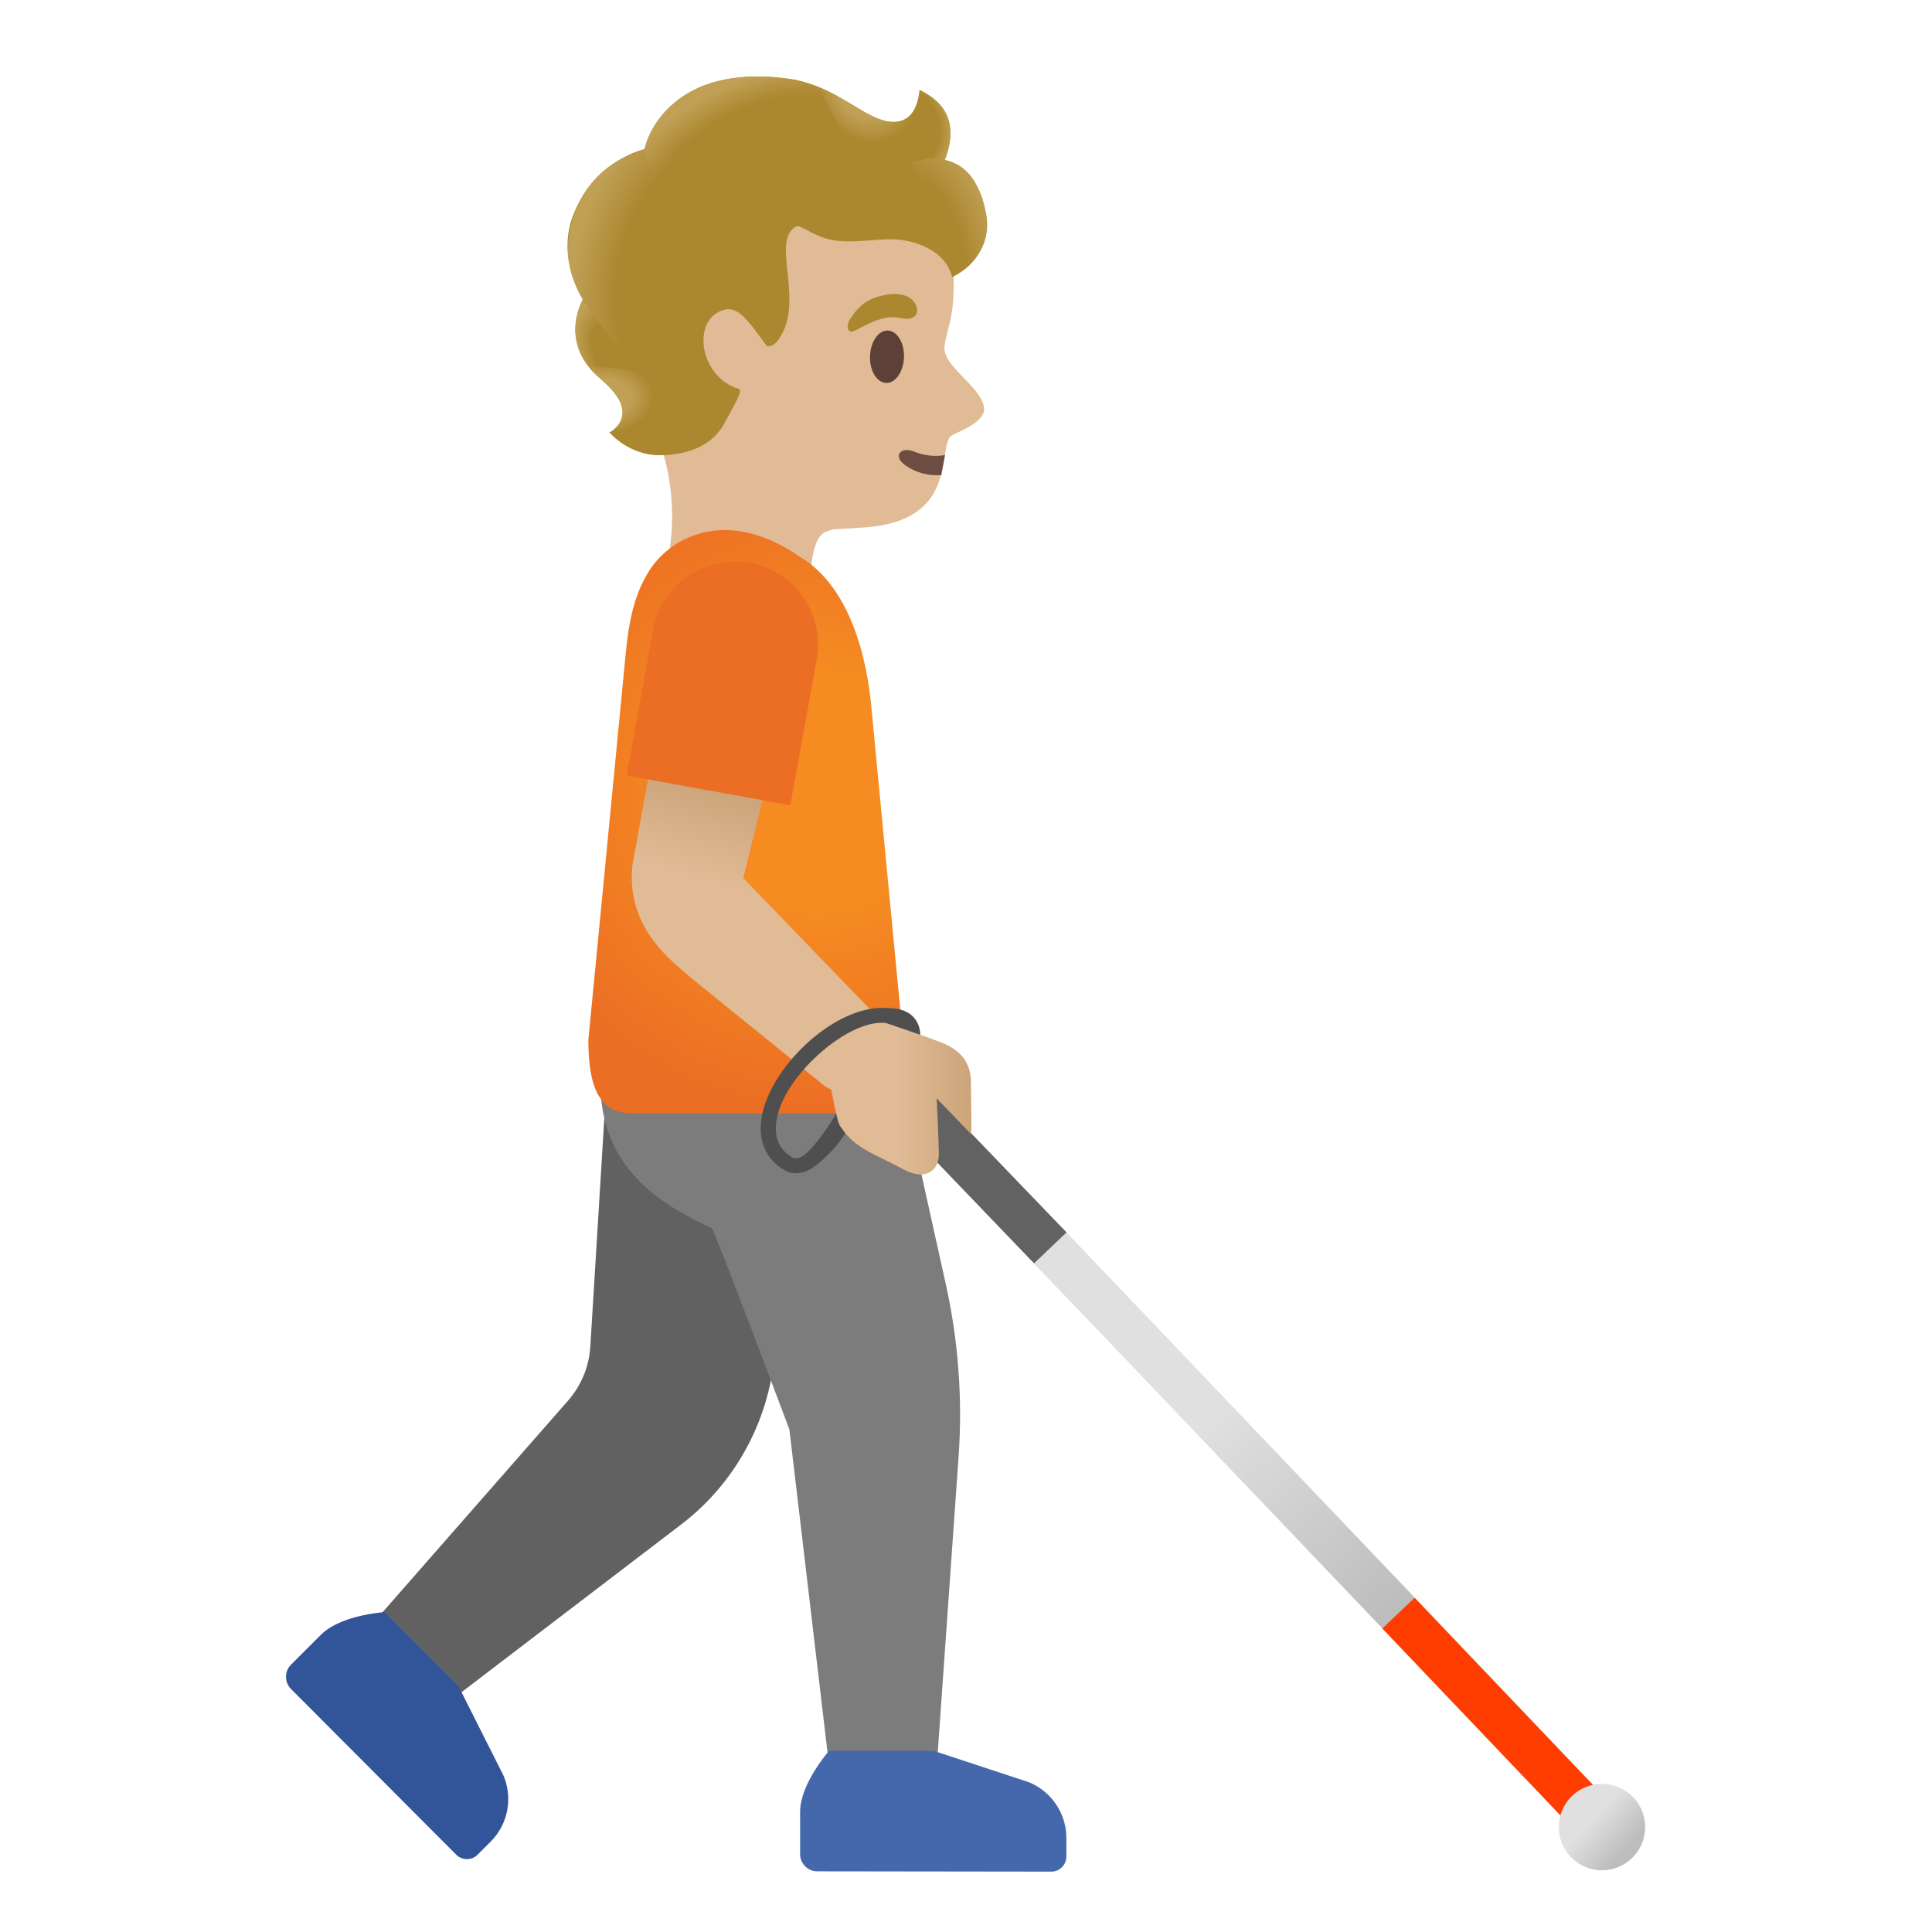 <?xml version="1.0" encoding="utf-8"?>
<!-- Generator: www.svgicons.com -->
<svg xmlns="http://www.w3.org/2000/svg" width="800" height="800" viewBox="0 0 128 128">
<path fill="#E0BB95" d="M41.24 13.59c2.51-4.06 8.2-7.22 12.91-6.44c5.28.87 8.11 4.67 8.86 9.49c.27 1.75.22 3.49-.08 4.72c-.04.15-.33 1.22-.35 1.56c-.2 1.3 2.32 2.59 2.61 4.02c.22 1.08-2.03 1.77-2.21 1.96c-.88.97.51 5.58-5.66 6.04c-2.37.18-1.91.03-2.61.3c-1.09.42-.99 3.32-.99 3.32s-.61 4.78-4.69 3.51c-4.66-1.44-4.84-4.74-4.84-4.74s1.25-4.61-1.05-9.38c-2.21-3.83-3.52-11.76-1.9-14.36"/><path fill="#6D4C41" d="M62.36 31.48c-.86.05-1.7-.15-2.43-.69c-.79-.59-.25-1.24.66-.86c.55.23 1.32.35 2.02.22z"/><path fill="#5D4037" d="M58.71 25.37c-.62-.02-1.1-.81-1.07-1.77c.03-.96.56-1.72 1.18-1.7c.62.02 1.1.81 1.07 1.77s-.56 1.72-1.18 1.7"/><path fill="#AB872F" d="M59.64 21.07c1.12.26 1.34-.48.94-1.04c-.29-.42-.98-.74-2.25-.42c-1.2.3-1.66 1.03-1.97 1.47s-.24.86.04.89c.38.02 1.85-1.23 3.24-.9"/><linearGradient id="notoPersonWithWhiteCaneFacingRightMediumLightSkinTone0" x1="70.075" x2="92.115" y1="47.726" y2="22.938" gradientTransform="matrix(1 0 0 -1 0 130)" gradientUnits="userSpaceOnUse"><stop offset=".47" stop-color="#E0E0E0"/><stop offset=".992" stop-color="#BDBDBD"/></linearGradient><path fill="url(#notoPersonWithWhiteCaneFacingRightMediumLightSkinTone0)" d="m104.32 121.23l2.13-2.04l-35.79-37.54l-9.88-10.26l-2.13 2.03l15.32 16z"/><path fill="#FF3D00" d="m93.72 105.86l12.72 13.35l-2.14 2.03l-12.72-13.35z"/><linearGradient id="notoPersonWithWhiteCaneFacingRightMediumLightSkinTone1" x1="103.578" x2="107.83" y1="11.261" y2="7.499" gradientTransform="matrix(1 0 0 -1 0 130)" gradientUnits="userSpaceOnUse"><stop offset=".47" stop-color="#E0E0E0"/><stop offset=".992" stop-color="#BDBDBD"/></linearGradient><path fill="url(#notoPersonWithWhiteCaneFacingRightMediumLightSkinTone1)" d="M106.19 123.91a2.86 2.86 0 1 1-.001-5.719a2.86 2.86 0 0 1 .001 5.719"/><path fill="#636262" d="m70.66 81.65l-2.15 2.05l-11.79-12.28c-.39-.4-.37-1.04.03-1.43l.68-.65c.4-.38 1.04-.37 1.42.03z"/><path fill="#616161" d="m23.64 108.76l14-15.97c.87-1 1.39-2.25 1.47-3.57l1.37-22.35l15.42 1.7l-4.86 23.06c-.79 3.73-2.88 7.06-5.91 9.37l-16.41 12.53z"/><path fill="#7C7C7C" d="m40.67 63.18l17.49 1.6l4.5 20.29c.83 3.74 1.12 7.59.85 11.42l-1.63 23.12h-6.64l-2.94-24.9s-4.98-13.26-5.14-13.33c-3.26-1.54-7.38-3.89-7.38-9.64c0-.82.89-8.56.89-8.56"/><path fill="#4568AD" d="M54.15 123.98c-.63 0-1.14-.51-1.14-1.14v-2.79c0-1.89 1.92-4.05 1.92-4.05h6.94l6.25 2.06a4 4 0 0 1 2.53 3.68V123c0 .55-.44 1-1 1z"/><path fill="#325599" d="M19.28 111.9c-.44-.45-.44-1.17 0-1.61l1.97-1.97c1.34-1.34 4.22-1.51 4.22-1.51l4.91 4.91l2.96 5.88a3.99 3.99 0 0 1-.81 4.39l-.89.89a.996.996 0 0 1-1.41 0z"/><radialGradient id="notoPersonWithWhiteCaneFacingRightMediumLightSkinTone2" cx="-937.24" cy="627.418" r="1" gradientTransform="matrix(-21.188 0 0 21.188 -19804.143 -13241.218)" gradientUnits="userSpaceOnUse"><stop offset=".367" stop-color="#F58B21"/><stop offset="1" stop-color="#EC6E24"/></radialGradient><path fill="url(#notoPersonWithWhiteCaneFacingRightMediumLightSkinTone2)" d="M41.85 73.76h13.9c2.26 0 4.09-2.17 4.09-4.84L57.7 46.53c-.43-4.09-1.87-7.95-4.66-9.61c-4.86-3.39-8.56-1.33-9.96.79c-1 1.52-1.42 3.27-1.65 5.85L38.98 68.9c0 2.9.61 4.86 2.87 4.86"/><linearGradient id="notoPersonWithWhiteCaneFacingRightMediumLightSkinTone3" x1="52.966" x2="49.477" y1="76.302" y2="64.442" gradientTransform="matrix(1 0 0 -1 0 130)" gradientUnits="userSpaceOnUse"><stop offset="0" stop-color="#CCA47A"/><stop offset=".5" stop-color="#E0BB95"/></linearGradient><path fill="url(#notoPersonWithWhiteCaneFacingRightMediumLightSkinTone3)" d="m41.9 57.33l1.8-9.96l8 .86l-2.46 9.94l9.36 9.69c2.65 2.67-2.19 5.24-3.9 4.14l-8.52-6.89c-1.52-1.3-4.73-3.51-4.28-7.78"/><linearGradient id="notoPersonWithWhiteCaneFacingRightMediumLightSkinTone4" x1="64.36" x2="54.7" y1="57.36" y2="57.36" gradientTransform="matrix(1 0 0 -1 0 130)" gradientUnits="userSpaceOnUse"><stop offset="0" stop-color="#CCA47A"/><stop offset=".5" stop-color="#E0BB95"/></linearGradient><path fill="url(#notoPersonWithWhiteCaneFacingRightMediumLightSkinTone4)" d="M57.44 68.37a.515.515 0 0 1-.18-.55c.08-.26.37-.41.63-.32c.02.01 2.85.93 4.49 1.58c.47.19 1.9.75 1.94 2.5c.03 1.33.04 3.58.04 3.58l-2.31-2.4c.06.89.13 2.8.15 3.59c.04 1.33-.98 1.86-2.35 1.12c-2.06-1.11-3.26-1.39-4.19-2.88c-.29-.48-.78-3.59-.96-4.24z"/><path fill="#EC6E24" d="m52.36 53.35l-10.84-1.97l1.75-9.67a5.482 5.482 0 0 1 6.37-4.42l.05.01c2.98.54 4.96 3.39 4.42 6.37z"/><path fill="#504F4F" d="M50.72 73.04c1.11-3.09 4.96-6.54 8.13-6.25c2.2 0 2.12 1.77 2.12 1.77l-2.25-.78c-2.33-.29-6.09 2.94-7.05 5.6c-.37 1.04-.55 2.45.75 3.26c.18.11.36.13.56.06c.6-.22 1.76-1.76 2.41-2.92c0 0 .11.6.26.83c.09.13.35.47.35.47c-.63 1.03-1.86 2.26-2.68 2.55c-.19.07-.39.1-.57.1c-.3 0-.59-.08-.85-.25c-1.45-.89-1.87-2.51-1.18-4.44"/><path fill="#AB872F" d="M37.95 14.32c1.4-3.72 4.75-4.44 4.75-4.44s1.16-5.78 9.53-4.67c2.57.35 4.23 1.91 5.77 2.58c1.32.58 2.7.42 2.92-1.84c1.78.87 2.58 2.27 1.68 4.65c1.67.36 2.32 1.78 2.7 3.42c.43 1.82-.54 3.55-2.22 4.34c-.43-1.8-2.56-2.55-4.23-2.51c-1.47.04-3 .37-4.38-.13c-.53-.19-1.02-.5-1.53-.73h-.19c-1.77 1 .7 5.1-1.24 7.59c-.38.49-.72.33-.72.33l-.83-1.13c-.63-.78-1.2-1.45-1.95-1.26c-2.23.55-1.72 4.46.95 5.25c.27.08-.29 1.03-1 2.33c-.71 1.29-2.19 2.05-4.25 2.06c-2.06.01-3.33-1.51-3.33-1.51s2.31-1.14-.59-3.55c-2.87-2.38-1.17-5.26-1.17-5.26s-1.75-2.63-.67-5.52"/><radialGradient id="notoPersonWithWhiteCaneFacingRightMediumLightSkinTone5" cx="-872.72" cy="703.828" r="1" gradientTransform="matrix(-2.535 12.977 9.628 1.881 -8941.04 10020.031)" gradientUnits="userSpaceOnUse"><stop offset=".699" stop-color="#BFA055" stop-opacity="0"/><stop offset="1" stop-color="#BFA055"/></radialGradient><path fill="url(#notoPersonWithWhiteCaneFacingRightMediumLightSkinTone5)" d="M41.23 23.23c-1.72-2.16-4.99-4.97-2.95-9.62c.8-1.82 2.39-3.13 4.41-3.71c0 0-.03.69.35 1.25c.48.72 1.66.73 1.66.73c-3.66 4.65-3.28 7.55-3.47 11.35"/><radialGradient id="notoPersonWithWhiteCaneFacingRightMediumLightSkinTone6" cx="-1073.016" cy="807.236" r="1" gradientTransform="matrix(-3.063 1.458 1.729 3.632 -4624.976 -1361.812)" gradientUnits="userSpaceOnUse"><stop offset=".58" stop-color="#BFA055"/><stop offset="1" stop-color="#BFA055" stop-opacity="0"/></radialGradient><path fill="url(#notoPersonWithWhiteCaneFacingRightMediumLightSkinTone6)" d="M54.24 5.76c.76.27 2.25 1.19 2.55 1.37c.34.21 1.65 1.06 2.62.94c1.4-.18 1.45-1.85 1.51-2.11c.22.87.53 4.69-2.35 4.77c-1.69.05-2.66-1.49-3.22-2.76c-.22-.47-1.03-2.03-1.11-2.21"/><radialGradient id="notoPersonWithWhiteCaneFacingRightMediumLightSkinTone7" cx="-1197.527" cy="721.419" r="1" gradientTransform="matrix(-3.027 -.145 -.178 3.703 -3436.411 -2836.34)" gradientUnits="userSpaceOnUse"><stop offset=".702" stop-color="#BFA055" stop-opacity="0"/><stop offset="1" stop-color="#BFA055"/></radialGradient><path fill="url(#notoPersonWithWhiteCaneFacingRightMediumLightSkinTone7)" d="M62.59 10.6s-.94-.27-2.16.19c1.19-.89.49-4.83.49-4.83c.24.13 3.04 1.24 1.67 4.64"/><radialGradient id="notoPersonWithWhiteCaneFacingRightMediumLightSkinTone8" cx="-1029.975" cy="673.877" r="1" gradientTransform="matrix(-5.854 1.005 1.523 8.867 -6995.464 -4923.191)" gradientUnits="userSpaceOnUse"><stop offset=".598" stop-color="#BFA055" stop-opacity="0"/><stop offset="1" stop-color="#BFA055"/></radialGradient><path fill="url(#notoPersonWithWhiteCaneFacingRightMediumLightSkinTone8)" d="M62.59 10.6c1.89.39 2.61 2.45 2.75 3.7c.08.7.03 1.47-.29 2.1c-.73 1.42-1.67 1.77-1.98 1.95l-2.64-7.57c.59-.17 1-.41 2.16-.18"/><radialGradient id="notoPersonWithWhiteCaneFacingRightMediumLightSkinTone9" cx="-836.427" cy="471.354" r="1" gradientTransform="matrix(9.712 -4.343 -2.441 -5.457 9324.424 -1049.19)" gradientUnits="userSpaceOnUse"><stop offset=".699" stop-color="#BFA055" stop-opacity="0"/><stop offset="1" stop-color="#BFA055"/></radialGradient><path fill="url(#notoPersonWithWhiteCaneFacingRightMediumLightSkinTone9)" d="M47.15 5.49c-2.47.73-4.07 2.67-4.44 4.37c-.11.5.2 4.65 8.92-.81c3.24-2.03 2.94-3.12 2.56-3.28c-1.29-.57-4.27-1.1-7.04-.28"/><radialGradient id="notoPersonWithWhiteCaneFacingRightMediumLightSkinTonea" cx="-622.286" cy="396.98" r="1" gradientTransform="matrix(3.232 -.087 -.065 -2.398 2077.117 924.173)" gradientUnits="userSpaceOnUse"><stop offset=".538" stop-color="#BFA055"/><stop offset="1" stop-color="#BFA055" stop-opacity="0"/></radialGradient><path fill="url(#notoPersonWithWhiteCaneFacingRightMediumLightSkinTonea)" d="M43.89 27.26c.4-3.38-4.86-2.91-4.86-2.91s.31.35.85.84c.76.68 1.25 1.28 1.34 1.93c.15 1-.86 1.52-.86 1.52s2.79.74 3.53-1.38"/><radialGradient id="notoPersonWithWhiteCaneFacingRightMediumLightSkinToneb" cx="-1116.617" cy="502.625" r="1" gradientTransform="matrix(-2.957 -3.157 -2.342 2.193 -2082.874 -4603.977)" gradientUnits="userSpaceOnUse"><stop offset=".699" stop-color="#BFA055" stop-opacity="0"/><stop offset="1" stop-color="#BFA055"/></radialGradient><path fill="url(#notoPersonWithWhiteCaneFacingRightMediumLightSkinToneb)" d="M38.61 19.84s2.18 3.33 2.87 3.54c.83.26-1.7 1.71-1.7 1.71s-2.77-1.99-1.17-5.25"/>
</svg>